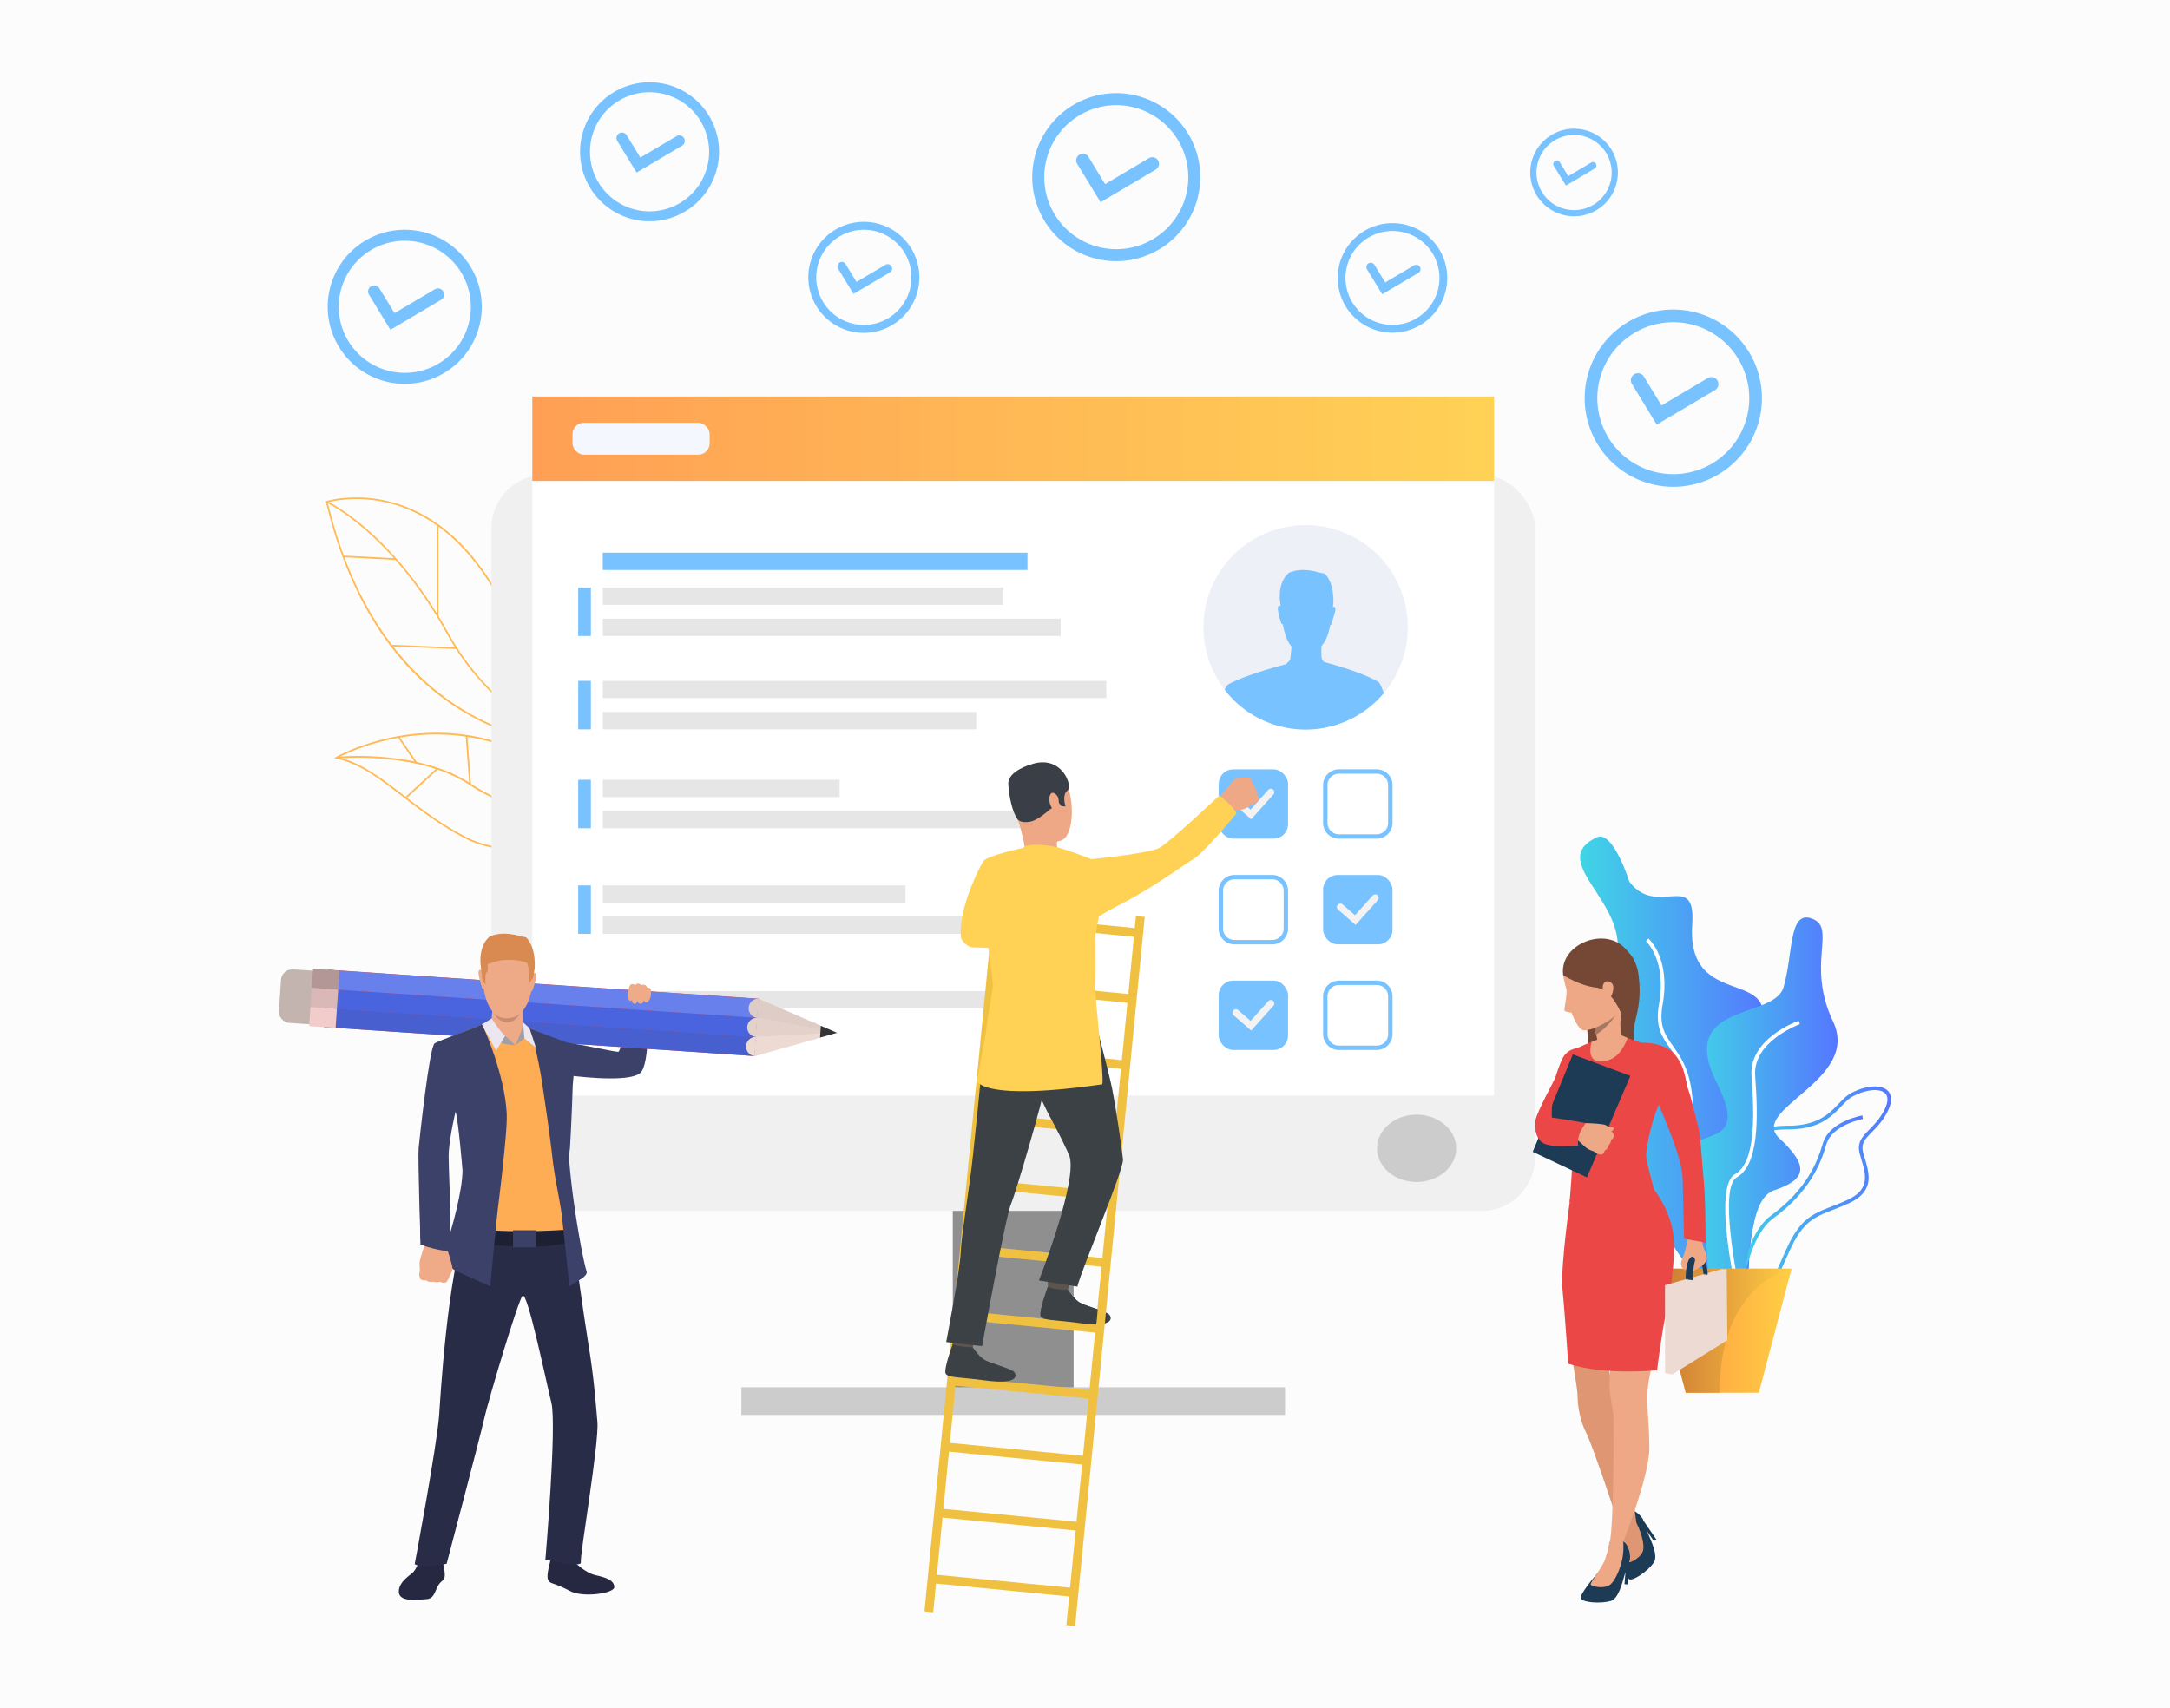 <svg xmlns="http://www.w3.org/2000/svg" xmlns:xlink="http://www.w3.org/1999/xlink" id="&#x421;&#x43B;&#x43E;&#x439;_1" data-name="&#x421;&#x43B;&#x43E;&#x439; 1" viewBox="0 0 2540.13 2000"><defs><style>.cls-1{fill:#fcfcfc;}.cls-2{fill:#ffba55;}.cls-3{fill:#78c2ff;}.cls-4{fill:#8f8f8f;}.cls-5{fill:#f0f0f0;}.cls-6{fill:#fff;}.cls-7{fill:url(#linear-gradient);}.cls-8{fill:#ccc;}.cls-9{fill:#f5f7ff;}.cls-10{fill:#e6e6e6;}.cls-11{fill:#f3f3f3;}.cls-12{fill:#eef0f7;}.cls-13{fill:url(#linear-gradient-2);}.cls-14{fill:url(#linear-gradient-3);}.cls-15{fill:url(#linear-gradient-4);}.cls-16{fill:url(#linear-gradient-5);}.cls-17{fill:url(#linear-gradient-6);}.cls-18{fill:url(#linear-gradient-7);}.cls-19{fill:#3c4169;}.cls-20{fill:#252840;}.cls-21{fill:#292c47;}.cls-22{fill:#c4b4af;}.cls-23{fill:#eb4747;}.cls-24{fill:#6880eb;}.cls-25{fill:#4a64e0;}.cls-26{fill:#4860cf;}.cls-27{fill:#eddad3;}.cls-28{fill:#deccc6;}.cls-29{fill:#e3d1ca;}.cls-30{fill:#b39696;}.cls-31{fill:#dbb8b8;}.cls-32{fill:#f2cbcb;}.cls-33{fill:#323438;}.cls-34{fill:#efaa88;}.cls-35{fill:#ffad55;}.cls-36{fill:#1d2033;}.cls-37{fill:#eea987;}.cls-38{fill:#d88a51;}.cls-39{fill:#c78d71;}.cls-40{fill:#a09ea6;}.cls-41{fill:#eae6f2;}.cls-42{fill:#3a4066;}.cls-43{fill:#1d3b54;}.cls-44{fill:#de9673;}.cls-45{fill:#eea886;}.cls-46{fill:#754836;}.cls-47{fill:#a77860;}.cls-48{fill:#5c544d;}.cls-49{fill:#3c4145;}.cls-50{fill:#f0c141;}.cls-51{fill:#3a3f47;}.cls-52{fill:#ffd255;}</style><linearGradient id="linear-gradient" x1="623.11" y1="513.62" x2="1748.91" y2="513.62" gradientTransform="translate(2372.02 1027.24) rotate(-180)" gradientUnits="userSpaceOnUse"><stop offset="0" stop-color="#ff9f55"></stop><stop offset="1" stop-color="#ffd255"></stop></linearGradient><linearGradient id="linear-gradient-2" x1="1849.58" y1="1274.03" x2="2071.84" y2="1274.03" gradientUnits="userSpaceOnUse"><stop offset="0" stop-color="#40d5e6"></stop><stop offset="1" stop-color="#57f"></stop></linearGradient><linearGradient id="linear-gradient-3" x1="2012.63" y1="1398.06" x2="2213.63" y2="1398.06" xlink:href="#linear-gradient-2"></linearGradient><linearGradient id="linear-gradient-4" x1="2029.81" y1="1427.29" x2="2180.67" y2="1427.29" xlink:href="#linear-gradient-2"></linearGradient><linearGradient id="linear-gradient-5" x1="1975.33" y1="1305.89" x2="2151.02" y2="1305.89" xlink:href="#linear-gradient-2"></linearGradient><linearGradient id="linear-gradient-6" x1="1935.01" y1="1557.9" x2="2097.14" y2="1557.9" gradientUnits="userSpaceOnUse"><stop offset="0" stop-color="#ff9340"></stop><stop offset="1" stop-color="#ffce45"></stop></linearGradient><linearGradient id="linear-gradient-7" x1="1935.01" y1="1557.9" x2="2097.14" y2="1557.9" gradientUnits="userSpaceOnUse"><stop offset="0" stop-color="#c97332"></stop><stop offset="1" stop-color="#ffce45"></stop></linearGradient></defs><rect class="cls-1" width="2540.13" height="2000"></rect><path class="cls-2" d="M683.65,958.87c-.18,0-18.46.17-44-4.65-23.55-4.45-58.26-14.17-89.95-35.24-31.38-20.86-72.07-28.16-100.68-30.61A335.62,335.62,0,0,0,393.9,888l-.19-2a338,338,0,0,1,55.51.32c28.84,2.47,69.88,9.85,101.6,30.94,31.4,20.88,65.83,30.52,89.18,34.93,25.32,4.79,43.45,4.63,43.63,4.63Z" transform="translate(0 0)"></path><path class="cls-2" d="M706.38,970.58c-20.91,23.63-109.75,38.22-162.47,10.67-29.14-15.23-52.25-33-72.64-48.73-26.58-20.47-49.53-38.14-77.68-44.5l-2.47-.55,2.19-1.27c.41-.24,41.66-23.85,100.55-27.79A242.47,242.47,0,0,1,594.4,872.73c40.14,14.76,77.71,40.54,111.66,76.63l-.72.68.72-.68c6,6.35,6.49,13.2,1.49,19.8C707.19,969.64,706.8,970.11,706.38,970.58ZM396.55,886.69C424,893.6,446.51,911,472.48,931c20.32,15.65,43.36,33.4,72.35,48.54,23.81,12.44,58,17.34,93.87,13.42,30.35-3.31,56.53-12.72,66.21-23.66.38-.42.73-.85,1.06-1.28,4.4-5.81,3.95-11.62-1.35-17.25C628.26,869.55,548,856.8,494.08,860.38,443.39,863.76,405.89,881.81,396.55,886.69Z" transform="translate(0 0)"></path><rect class="cls-2" x="475.89" y="859.54" width="1.98" height="36.63" transform="translate(-410.96 419.84) rotate(-34.2)"></rect><rect class="cls-2" x="468.23" y="915.96" width="50.5" height="1.98" transform="translate(-491.08 577.87) rotate(-42.71)"></rect><rect class="cls-2" x="547.16" y="861.34" width="1.98" height="56.9" transform="translate(-64.69 43.26) rotate(-4.27)"></rect><path class="cls-2" d="M674,877.22c-.24-.08-24.08-8.58-54.42-29.41-28-19.23-67.47-53.2-96.46-105.88-33.61-61.06-70.16-99.57-94.91-121.12-26.81-23.35-45.92-32.37-46.11-32.46l.8-1.73c.2.09,19.49,9.19,46.49,32.69C454.27,641,491,679.66,524.79,741c28.81,52.36,68,86.12,95.87,105.23,30.14,20.69,53.73,29.1,54,29.18Z" transform="translate(0 0)"></path><path class="cls-2" d="M746.69,872.43l-5.37,1c-.17,0-17.78,3.19-44.88,2.71A324,324,0,0,1,591.75,856.8c-46.36-17-86.69-44.8-119.89-82.49-41.47-47.07-71.85-109.85-90.28-186.6l-.21-.87.85-.27c.31-.09,31.43-9.6,72.12.18,23.88,5.74,46.35,16.9,66.79,33.16,25.51,20.31,47.9,48.67,66.55,84.31,42,80.29,81.63,121.53,107.46,142,27.88,22.08,46,25.28,46.17,25.31ZM383.64,588.15C425.31,760.51,520.09,828.39,592.32,855a321.92,321.92,0,0,0,104.07,19.23,276.79,276.79,0,0,0,40-2c-7.13-2.25-22.14-8.43-42.44-24.5-26-20.58-65.8-62-108-142.61C544.07,625,491,597.52,453.89,588.6,417.45,579.84,388.87,586.72,383.64,588.15Z" transform="translate(0 0)"></path><rect class="cls-2" x="497.46" y="722.46" width="1.9" height="76.24" transform="matrix(0.04, -1, 1, 0.04, -283.17, 1225.37)"></rect><rect class="cls-2" x="511.32" y="614.4" width="1.9" height="106.98"></rect><rect class="cls-2" x="431.67" y="622.12" width="1.9" height="61.77" transform="translate(-242.08 1050.93) rotate(-87.01)"></rect><path class="cls-3" d="M1939.33,497.08l-28.84-47.23a8.22,8.22,0,1,1,14-8.57l20.4,33.4,54.24-32.1a8.22,8.22,0,0,1,8.37,14.15Z" transform="translate(0 0)"></path><path class="cls-3" d="M1958.7,569.9a103.75,103.75,0,1,1,103.76-103.75A103.88,103.88,0,0,1,1958.7,569.9Zm0-192.68a88.93,88.93,0,1,0,88.93,88.93A89,89,0,0,0,1958.7,377.22Z" transform="translate(0 0)"></path><path class="cls-3" d="M1618,344.49,1600.2,315.3a5.08,5.08,0,0,1,8.67-5.3l12.6,20.65L1655,310.81a5.08,5.08,0,1,1,5.17,8.74Z" transform="translate(0 0)"></path><path class="cls-3" d="M1630,389.49a64.12,64.12,0,1,1,64.11-64.12A64.19,64.19,0,0,1,1630,389.49Zm0-119.08a55,55,0,1,0,55,55A55,55,0,0,0,1630,270.41Z" transform="translate(0 0)"></path><path class="cls-3" d="M1288.33,236.75,1261,192a7.79,7.79,0,1,1,13.29-8.12l19.34,31.66L1345,185.08a7.79,7.79,0,0,1,7.93,13.41Z" transform="translate(0 0)"></path><path class="cls-3" d="M1306.69,305.77A98.35,98.35,0,1,1,1405,207.42,98.47,98.47,0,0,1,1306.69,305.77Zm0-182.65a84.3,84.3,0,1,0,84.3,84.3A84.4,84.4,0,0,0,1306.69,123.12Z" transform="translate(0 0)"></path><path class="cls-3" d="M999.05,344.08,981,314.49a5.15,5.15,0,0,1,8.79-5.37l12.78,20.93,34-20.11a5.15,5.15,0,0,1,5.25,8.86Z" transform="translate(0 0)"></path><path class="cls-3" d="M1011.19,389.69a65,65,0,1,1,65-65A65.06,65.06,0,0,1,1011.19,389.69Zm0-120.7a55.71,55.71,0,1,0,55.7,55.71A55.77,55.77,0,0,0,1011.19,269Z" transform="translate(0 0)"></path><path class="cls-3" d="M745.17,202l-22.62-37a6.44,6.44,0,0,1,11-6.71l16,26.19,42.53-25.17a6.45,6.45,0,0,1,6.57,11.09Z" transform="translate(0 0)"></path><path class="cls-3" d="M760.36,259.05a81.36,81.36,0,1,1,81.36-81.36A81.45,81.45,0,0,1,760.36,259.05Zm0-151.09a69.74,69.74,0,1,0,69.73,69.73A69.81,69.81,0,0,0,760.36,108Z" transform="translate(0 0)"></path><path class="cls-3" d="M457,386.09,431.92,345a7.14,7.14,0,1,1,12.19-7.45l17.74,29L509,338.71A7.14,7.14,0,1,1,516.27,351Z" transform="translate(0 0)"></path><path class="cls-3" d="M473.84,449.39A90.2,90.2,0,1,1,564,359.19,90.3,90.3,0,0,1,473.84,449.39Zm0-167.51a77.31,77.31,0,1,0,77.31,77.31A77.4,77.4,0,0,0,473.84,281.88Z" transform="translate(0 0)"></path><path class="cls-3" d="M1833,217.25l-14.27-23.35a4.07,4.07,0,0,1,6.94-4.24l10.08,16.51,26.81-15.86a4.06,4.06,0,1,1,4.14,7Z" transform="translate(0 0)"></path><path class="cls-3" d="M1842.57,253.24A51.29,51.29,0,1,1,1893.86,202,51.35,51.35,0,0,1,1842.57,253.24Zm0-95.25a44,44,0,1,0,44,44A44,44,0,0,0,1842.57,158Z" transform="translate(0 0)"></path><rect class="cls-4" x="1115.28" y="1210.63" width="141.46" height="429.65" transform="translate(2372.02 2850.92) rotate(180)"></rect><rect class="cls-5" x="575.27" y="555.91" width="1221.48" height="861.69" rx="62.13" transform="translate(2372.02 1973.51) rotate(180)"></rect><rect class="cls-6" x="623.11" y="464.2" width="1125.8" height="818.37" transform="translate(2372.02 1746.77) rotate(180)"></rect><rect class="cls-7" x="623.11" y="464.2" width="1125.8" height="98.84" transform="translate(2372.02 1027.24) rotate(180)"></rect><path class="cls-8" d="M1611.91,1344.36c0,21.76,20.74,39.4,46.33,39.4s46.33-17.64,46.33-39.4-20.74-39.4-46.33-39.4S1611.91,1322.6,1611.91,1344.36Z" transform="translate(0 0)"></path><rect class="cls-8" x="867.81" y="1624.07" width="636.39" height="32.43"></rect><rect class="cls-9" x="670.13" y="494.95" width="160.57" height="37.35" rx="13.43"></rect><rect class="cls-10" x="705.59" y="687.8" width="468.88" height="20.26"></rect><rect class="cls-10" x="705.59" y="724.29" width="536" height="20.26"></rect><rect class="cls-10" x="705.59" y="797.1" width="589.43" height="20.26"></rect><rect class="cls-3" x="705.59" y="647.02" width="497.13" height="20.26"></rect><rect class="cls-10" x="705.59" y="833.59" width="437.17" height="20.26"></rect><rect class="cls-10" x="705.59" y="912.88" width="277.2" height="20.26"></rect><rect class="cls-10" x="705.59" y="949.37" width="498.02" height="20.26"></rect><rect class="cls-10" x="705.59" y="1036.56" width="354.37" height="20.26"></rect><rect class="cls-10" x="705.59" y="1073.05" width="432.72" height="20.26"></rect><rect class="cls-10" x="705.59" y="1160.25" width="473.68" height="20.26"></rect><rect class="cls-10" x="705.59" y="1196.74" width="249.01" height="20.26"></rect><rect class="cls-3" x="676.83" y="687.8" width="14.81" height="56.75"></rect><rect class="cls-3" x="676.83" y="797.1" width="14.81" height="56.75"></rect><rect class="cls-3" x="676.83" y="912.88" width="14.81" height="56.75"></rect><rect class="cls-3" x="676.83" y="1036.56" width="14.81" height="56.75"></rect><rect class="cls-3" x="676.83" y="1160.25" width="14.81" height="56.75"></rect><rect class="cls-3" x="1426.58" y="1148.03" width="81.18" height="81.18" rx="16.99"></rect><path class="cls-11" d="M1464.6,1206.5l-20.52-17.89a4,4,0,1,1,5.31-6.1l14.51,12.66,20.7-23.09a4,4,0,1,1,6,5.4Z" transform="translate(0 0)"></path><path class="cls-3" d="M1489.3,1105.57H1445a18.52,18.52,0,0,1-18.5-18.5v-44.26a18.52,18.52,0,0,1,18.5-18.5h44.26a18.52,18.52,0,0,1,18.5,18.5v44.26A18.52,18.52,0,0,1,1489.3,1105.57ZM1445,1029.46a13.37,13.37,0,0,0-13.35,13.35v44.26a13.37,13.37,0,0,0,13.35,13.35h44.26a13.37,13.37,0,0,0,13.35-13.35v-44.26a13.37,13.37,0,0,0-13.35-13.35Z" transform="translate(0 0)"></path><path class="cls-3" d="M1611.54,981.89h-44.27a18.52,18.52,0,0,1-18.5-18.5V919.13a18.52,18.52,0,0,1,18.5-18.5h44.27a18.51,18.51,0,0,1,18.49,18.5v44.26A18.51,18.51,0,0,1,1611.54,981.89Zm-44.27-76.11a13.37,13.37,0,0,0-13.35,13.35v44.26a13.37,13.37,0,0,0,13.35,13.35h44.27a13.36,13.36,0,0,0,13.34-13.35V919.13a13.36,13.36,0,0,0-13.34-13.35Z" transform="translate(0 0)"></path><path class="cls-3" d="M1611.54,1229.25h-44.27a18.52,18.52,0,0,1-18.5-18.5v-44.26a18.52,18.52,0,0,1,18.5-18.5h44.27a18.51,18.51,0,0,1,18.49,18.5v44.26A18.51,18.51,0,0,1,1611.54,1229.25Zm-44.27-76.11a13.37,13.37,0,0,0-13.35,13.35v44.26a13.37,13.37,0,0,0,13.35,13.35h44.27a13.36,13.36,0,0,0,13.34-13.35v-44.26a13.36,13.36,0,0,0-13.34-13.35Z" transform="translate(0 0)"></path><rect class="cls-3" x="1548.81" y="1024.35" width="81.18" height="81.18" rx="16.99"></rect><path class="cls-11" d="M1586.83,1082.82l-20.52-17.89a4,4,0,0,1,5.31-6.1l14.52,12.66,20.69-23.09a4,4,0,0,1,6,5.4Z" transform="translate(0 0)"></path><rect class="cls-3" x="1426.58" y="900.67" width="81.18" height="81.18" rx="16.99"></rect><path class="cls-11" d="M1464.6,959.14l-20.52-17.89a4,4,0,1,1,5.31-6.1l14.51,12.65,20.7-23.08a4,4,0,1,1,6,5.4Z" transform="translate(0 0)"></path><path class="cls-12" d="M1647.9,734.42a119.62,119.62,0,1,1-119.61-119.61A119.15,119.15,0,0,1,1647.9,734.42Z" transform="translate(0 0)"></path><path class="cls-3" d="M1613.84,798.56a13.81,13.81,0,0,0-2-1.18l-.11-.08h0c-5.24-2.9-20.63-10.54-51-19.25h0c-5.51-1.68-9.67-2.77-11.1-3.14l-2.57-4.09a125.85,125.85,0,0,1-.21-14.4c4.27-5,8.13-12.71,10.3-24.8.69.52,1.23-.62,1.23-.62-.39-.68,5.77-15.71,4.66-19.1-.63-1.92-1.91-1.68-2.91-1.12.15-.87.31-1.78.46-2.75,0,0,2.44-23-9.22-35.88-1.21-1.16-5.5-1.45-5.5-1.45-18.73-5.73-30-3.17-37-.16-10.43,8.55-11.22,23.09-10.75,31.1.21,1.89.43,3.8.64,5.66,0,0,0,.05,0,.05.09.74.18,1.46.26,2.18-1-.6-2.25-.91-3,1-1.25,3.34,3.31,18.34,3.88,19.27,0,0,1,1.54,1.75.84v0c2.15,13.18,6,21.33,10.1,26.33-.3,5.35-1.07,11.64-1.61,15.66l-4.63,4.84h0l-.74.25v0c-52.35,14-67.15,23.69-67.15,23.69-1.32.81-2.66,3-4,6.21a119.62,119.62,0,0,0,186.24,3.81C1617.61,805.87,1616,800.7,1613.84,798.56Z" transform="translate(0 0)"></path><path class="cls-13" d="M1869,980.33c19.16-9.17,38.24,51.85,38.24,51.85,32.57,43,78.1-14.22,73.64,50.12-7.78,112.6,129.61,35.41,66.22,153s56,66.47,16.58,161.26,11.66,207.83-47.6,161.38c0,0-52.19-114.44-106-149.85s32.24-77.42,15.4-125.51c-24.45-69.85-83.38-67.11-40.89-142.17S1803.85,1011.49,1869,980.33Z" transform="translate(0 0)"></path><path class="cls-6" d="M2034.84,1514.83c-25.69-18.07-55.75-144-57.55-219-.92-38.41-12.27-54.42-22.29-68.54-9.58-13.5-17.85-25.15-13-51.92,9.21-51.15-15-73.23-15.24-73.44l2.8-3.2c1.08.94,26.28,23.72,16.62,77.39-4.5,25,2.92,35.47,12.31,48.71,9.86,13.89,22.13,31.18,23.08,70.9,1.93,80.48,32.66,199.36,55.75,215.59Z" transform="translate(0 0)"></path><path class="cls-14" d="M2044.46,1524.16a54.79,54.79,0,0,1-10.87-1.18c-9.9-2-16.39-7.22-19.29-15.52-6.93-19.81,9.12-52,22.14-67.49.22-.26,22-26.9,19.69-63.83-.39-6.19-1-11.92-1.6-17-1.64-14.62-2.82-25.17,3.46-32.23,5.53-6.21,16.21-8.9,35.7-9,34.19-.16,47.71-14.32,58.57-25.7,4.62-4.83,9-9.39,14.27-12.28h0c17-9.3,35.09-10.67,42.91-3.25,3.72,3.52,6.86,10.43.7,23.3-5.63,11.76-12.93,19.21-18.79,25.2-7.89,8-13.11,13.37-10.39,24,.63,2.49,1.37,5,2.11,7.52,5.27,18,11.24,38.47-19.61,52.33-6.55,2.94-12.51,5.29-17.78,7.35-21.54,8.45-34.54,13.56-49.21,44.54-2.84,6-5.35,11.68-7.78,17.17C2077.12,1504.33,2068.37,1524.16,2044.46,1524.16Zm124.1-240.46c-4.71,2.57-8.65,6.71-13.22,11.49-11.42,12-25.63,26.84-61.63,27-17.92.08-28,2.42-32.55,7.57-5,5.64-3.92,15.4-2.41,28.92.58,5.11,1.22,10.89,1.62,17.18,2.44,38.67-19.73,65.69-20.67,66.83-12.89,15.35-27.5,45.9-21.39,63.35,2.37,6.79,7.8,11.09,16.13,12.77,29,5.87,37.08-12.31,50.37-42.43,2.43-5.52,5-11.23,7.82-17.28,15.39-32.5,29.76-38.14,51.5-46.67,5.22-2,11.13-4.37,17.59-7.27,27.48-12.35,22.52-29.31,17.27-47.26-.75-2.57-1.5-5.13-2.15-7.67-3.3-12.92,3.22-19.57,11.47-28,5.94-6.06,12.68-12.93,18-24,2.79-5.84,5.09-13.76.21-18.39-6.42-6.08-22.74-4.41-38,3.9Z" transform="translate(0 0)"></path><path class="cls-15" d="M2034.05,1548.69l-4.24-.22c.21-4,5.56-98,43.29-125.45,41.39-30.17,54.44-62.59,60.65-84.36,7.33-25.64,44.6-32.49,46.19-32.77l.73,4.18c-.36.06-36.24,6.68-42.83,29.76-6.39,22.37-19.79,55.68-62.24,86.62C2039.49,1452.77,2034.1,1547.73,2034.05,1548.69Z" transform="translate(0 0)"></path><path class="cls-16" d="M2120.31,1075.15c-26.81-9.19-21.24,42.49-32.57,80.73s-126,16.68-77.9,112.44-60.9,32-28.33,115.59,2.84,172.93,38.24,150.19,19.9-127.95,56.72-140.46,42.83-27.08,6.37-61.08,95.54-67.73,63-136.37S2151.29,1085.77,2120.31,1075.15Z" transform="translate(0 0)"></path><path class="cls-6" d="M2036.18,1530.1c-3.37-14.31-32.17-140.19-5.3-155.41,23.69-13.41,23.1-65.58,19.41-114.84-3.27-43.6,52.73-64,55.12-64.83l1.42,4c-.56.2-55.33,20.15-52.3,60.51,3.79,50.59,4.2,104.27-21.55,118.86-20.41,11.55-1.62,112.73,7.34,150.73Z" transform="translate(0 0)"></path><polygon class="cls-17" points="2097.14 1485.27 2058.86 1630.52 1973.3 1630.52 1935.01 1485.27 2097.14 1485.27"></polygon><path class="cls-18" d="M2097.14,1485.27s-84.28,15.83-84.28,145.25H1973.3L1935,1485.27Z" transform="translate(0 0)"></path><path class="cls-19" d="M757.9,1178.23s3.76,68.2-8.76,78.2c-5.78,4.61-19.42,6.07-34.15,6.09-4.86,0-9.83-.15-14.68-.39h0c-19.36-1-36.74-3.43-36.74-3.43s-50.21,2.54-47.75-28.6c0,0,5.84-9.43,13.34-11.58,6.92-2,38.54,3.47,44,3.71,6,.27,48.89,9.79,50.73,9.11s6.77-17.48,7.07-28.74c.43-16.27.37-31.25.37-31.25Z" transform="translate(0 0)"></path><path class="cls-20" d="M491.84,1825.92s-4.22,10.16-7.77,14.19-17.16,11.22-17.23,23.18c-.08,13,22.93,9.38,31.94,8.9s9.68-7.4,13.47-14.75,7.61-6.1,8.32-12-2.9-19.18-2.9-19.18Z" transform="translate(0 0)"></path><path class="cls-20" d="M672.05,1828.25s12.54,13.16,25.27,15.92,21.64,6.28,21.74,13.83-36.64,12.54-51.21,4.92c-21.74-11.37-24-7.94-26.36-13.62s2.89-20.88,2.74-22.69C644,1824.38,672.05,1828.25,672.05,1828.25Z" transform="translate(0 0)"></path><path class="cls-21" d="M670.56,1448s13.17,95.67,18.55,128c6.29,37.82,8.42,69.06,10.18,88.64,2.2,24.62-20.88,157-19.33,164.25s-41.56-3-41.56-3,13.54-157.58,7-183.8c-6.12-24.41-28.19-131.72-33.78-125.06S571,1641.48,566.82,1660.74s-44,170-44,170-29.8,6.41-37.38.37c0,0,26-138.48,28.64-174.58,1-13.76,9.16-164,32.42-224.87C558.78,1399.48,670.56,1448,670.56,1448Z" transform="translate(0 0)"></path><path class="cls-22" d="M326.53,1183.25l2.41-35.93a13.41,13.41,0,0,1,14.28-12.48l77.09,5.18a13.41,13.41,0,0,1,12.47,14.28l-2.41,35.93a13.41,13.41,0,0,1-14.28,12.48L339,1197.53A13.41,13.41,0,0,1,326.53,1183.25Z" transform="translate(0 0)"></path><rect class="cls-23" x="599.89" y="933.22" width="67.33" height="505.25" transform="translate(1859.23 633.26) rotate(93.85)"></rect><rect class="cls-24" x="623.84" y="910.82" width="22.44" height="505.25" transform="translate(-568.36 1719.04) rotate(-86.15)"></rect><rect class="cls-25" x="622.34" y="933.22" width="22.44" height="505.25" transform="translate(1859.22 633.22) rotate(93.84)"></rect><rect class="cls-26" x="620.83" y="955.61" width="22.44" height="505.25" transform="translate(1879.98 658.67) rotate(93.85)"></rect><polygon class="cls-27" points="883.36 1236.38 887.88 1169.2 960.85 1200.95 979.62 1209.11 959.93 1214.69 883.36 1236.38"></polygon><path class="cls-28" d="M886.37,1191.59a11.23,11.23,0,0,1,1.51-22.39Z" transform="translate(0 0)"></path><path class="cls-29" d="M884.87,1214a11.23,11.23,0,0,1,1.5-22.4Z" transform="translate(0 0)"></path><path class="cls-27" d="M883.36,1236.38a11.23,11.23,0,0,1,1.51-22.39Z" transform="translate(0 0)"></path><rect class="cls-30" x="369.94" y="1130.86" width="22.44" height="31.05" transform="translate(-788.21 1449.77) rotate(-86.15)"></rect><rect class="cls-31" x="368.43" y="1153.25" width="22.44" height="31.05" transform="translate(1571.27 868.39) rotate(93.85)"></rect><rect class="cls-32" x="366.93" y="1175.64" width="22.44" height="31.05" transform="translate(1592 893.79) rotate(93.85)"></rect><polygon class="cls-28" points="886.37 1191.59 979.62 1209.11 887.88 1169.2 886.37 1191.59"></polygon><polygon class="cls-29" points="884.87 1213.99 979.62 1209.11 886.37 1191.59 884.87 1213.99"></polygon><polygon class="cls-27" points="884.87 1213.99 979.62 1209.11 883.36 1236.38 884.87 1213.99"></polygon><polygon class="cls-33" points="959.93 1214.69 960.85 1200.95 979.62 1209.11 959.93 1214.69"></polygon><path class="cls-34" d="M736.48,1155.79s-2.62,11.6-.11,14.82,3.69-.91,3.69-.91-1.23,4.06,1.94,5.42,4.29-3.55,4.29-3.55a3.44,3.44,0,0,0,3.49,3.53c3.58.18,3.57-4.12,3.57-4.12s2.5,4.82,5.4,1.48c4.9-5.63,3-14.17,3-14.17s-.66-2-4.12-2c0,0-1.3-5.06-6.85-3,0,0-4.47-4-7.21,0C743.52,1153.36,738.51,1149.32,736.48,1155.79Z" transform="translate(0 0)"></path><path class="cls-35" d="M497.31,1446.42s16.35,5,23.19,3.71,3.39-85.28,3.66-102.76c.21-14.18,8-51.62,8-51.62a.28.28,0,0,0,0,.06.06.06,0,0,1,0,0s0,0,0,.06c.77,2.81,11.24,41.66,11.6,60.33.39,19.37-2.52,93.49-2.52,93.49l28.86,2.81,83,2,17.3-2s-2.07-31.69-2.83-46.75c-.48-9.57-2.34-26.7-1.87-43.38,0,0-.3-17.59,1.45-25.16.19-33.43,2.21-66.54,2.21-66.54q1.68-22.74,2.35-42.55c-3.66-1.94-8-4.2-11.57-5.87-10.89-5.19-26.06-12.17-35.79-16.64-5.71-2.61-11.28-4.53-11.28-4.53s-38.91-3.73-42.07-3.53c-1,.06-5.86,1.76-12.24,4.19-13.79,5.23-40.39,15.89-44.63,18.94-6.21,4.44-19.34,110.12-19.93,117.51C493.09,1351.55,497.31,1446.42,497.31,1446.42Z" transform="translate(0 0)"></path><path class="cls-36" d="M667.86,1439.29s-56.93,4.84-106.8,0v16.36s74.89,10.81,109.3-3.12Z" transform="translate(0 0)"></path><path class="cls-19" d="M619.3,1203.49s9.26,21.76,16.21,70.39c2.67,18.68,7.62,50.12,11.22,82.21h0c2.83,25.3,9.31,51.26,11.36,70.63,2.13,20.06,8.55,79.16,8.55,79.16l15.57-9.82c2.23-2.06,5.34-4.73,4.44-7.61-4.28-13.83-12.48-59.54-17.32-99.38,0,0,0,0,0-.09q-.35-2.88-.67-5.71l0-.3c-.92-8-1.68-15.6-2.22-22.6a71.3,71.3,0,0,1,.7-15.71c2.17-35.77,3.25-73.47,3.25-73.47,1.14-15.44,4-35.41,4.41-48.85a85,85,0,0,1-13.8-2.76S630.27,1208.12,619.3,1203.49Z" transform="translate(0 0)"></path><path class="cls-37" d="M599.38,1100.78s28.88,4.87,24,50.1-30.4,41.24-32.11,41.17-25.65.55-26.91-54.75C564.35,1137.3,564,1096.42,599.38,1100.78Z" transform="translate(0 0)"></path><path class="cls-37" d="M612,1178.94s0,18.63.77,22.67c.82,4.34-23.2,16.87-38.71,2.27,0,0,3.14-20.35,2.16-27.54S612,1178.94,612,1178.94Z" transform="translate(0 0)"></path><path class="cls-37" d="M623.48,1140.35s3.2-3.35,4.33.09-4.06,18-4.73,19.37c0,0-.6,1.32-1.35.58S623.48,1140.35,623.48,1140.35Z" transform="translate(0 0)"></path><path class="cls-37" d="M564.68,1136.88s-3.07-3.48-4.33-.09,3.35,18.61,3.93,19.55c0,0,1,1.56,1.78.85S564.68,1136.88,564.68,1136.88Z" transform="translate(0 0)"></path><path class="cls-38" d="M625.8,1134.25c-1,6.19-1.94,10.79-1.94,10.79l-4.2,5.49s.25-12.14-.39-14c-.25-.72-.53-2-.83-3.39-.48-2.28-1-4.87-1.31-5.73-.55-1.37-24.76-8.44-46.33,1.49,0,0,.18,1.86.17,4,0,2.42-.28,5.14-1.39,5.54-2.07.76-1.2,14.21-1.2,14.21l-3.37-3.88s-1-7-1.93-15.1v-.06c-.22-1.88-.44-3.82-.65-5.74-.48-8.13.32-22.88,10.9-31.54,7.14-3.06,18.53-5.66,37.53.16,0,0,4.36.29,5.58,1.47C628.27,1110.88,625.8,1134.25,625.8,1134.25Z" transform="translate(0 0)"></path><path class="cls-39" d="M578.24,1186s4.61,6.4,15.32,6.16,15.36-5.83,15.36-5.83-5.07,10.61-15.41,10.5S578.24,1186,578.24,1186Z" transform="translate(0 0)"></path><path class="cls-40" d="M613.91,1215.75l-10.77,8s9-19.2,9.19-26.88Z" transform="translate(0 0)"></path><polygon class="cls-41" points="612.33 1196.84 619.71 1203.65 627.42 1226.66 613.91 1215.75 612.33 1196.84"></polygon><path class="cls-37" d="M611,1203.7a127.42,127.42,0,0,1-7.85,20s-11.32-9.91-14.88-13.44S611,1203.7,611,1203.7Z" transform="translate(0 0)"></path><path class="cls-40" d="M591.3,1212.64l11.84,11.08s-14-.93-16.61-3.26Z" transform="translate(0 0)"></path><path class="cls-41" d="M575.6,1192.23s9.47,15.39,15.7,20.41l-10.5,17.43L564,1199.49Z" transform="translate(0 0)"></path><path class="cls-19" d="M525.35,1348.16c-1.21,16.23,5.66,106-1.19,107.27s-32-4.27-32-4.27-3.15-96.82-2.14-107c.74-7.39,12.5-118.19,18.71-122.65,3.58-2.57,30.16-12,43.2-17.13,2.38-.94,9.93-4.11,12.06-4.92,2.77,3.08,26.87,59.62,29.16,103.72.69,13.43-2.45,41.78-4.84,64.93-2.56,24.71-5.39,44-7.46,64.65-4.08,40.71-6.94,73.1-6.94,73.1l-40.51-18c-6.56-3.28-15.63-16.73-13.17-23.64,9.37-26.23,21.16-71,21.17-94.06,0,0-4.52-56.37-8.1-68.76C533.27,1301.39,526.88,1327.53,525.35,1348.16Z" transform="translate(0 0)"></path><path class="cls-34" d="M492,1497.26s-1.37-3.35-1.26-5.1c0,0,.45-3.18.64-5.46.05-.73.09-1.36.07-1.77-.09-1.72-.8-5.45.15-9.63s5.76-18.58,5.76-18.58l13,1.93,11.3-1.53s8.43,24.59,8,28.58c-.05.39-.1.78-.18,1.13-.7,3.35-2.61,5.54-3.18,7.26-.21.63-2.72,6.73-4.6,7.32a6.49,6.49,0,0,1-6.21-.87s-5.18,1.37-8.47-.14c0,0-4.74,1.42-8.3-1.61C498.77,1498.79,493.79,1499.69,492,1497.26Z" transform="translate(0 0)"></path><path class="cls-19" d="M526.42,1393.55,526,1464.9s-14.24-.63-33.87-7.88l-1.36-100.62Z" transform="translate(0 0)"></path><rect class="cls-42" x="600.5" y="1440.29" width="26.84" height="19.95"></rect><path class="cls-43" d="M1892.24,1777.67s4.63-7.57,11-10.52,19.36,7.35,20.5,13.08l15.08,22-2.86,2-8-11.75c5.49,13.19,13.32,29,7.82,36.92-7.39,10.65-24.13,21.43-28.56,19.56s-3.53-32.84-3.53-32.84C1908.38,1788.73,1892.24,1777.67,1892.24,1777.67Z" transform="translate(0 0)"></path><path class="cls-44" d="M1892.24,1777.67a172.12,172.12,0,0,1,8.32,18.77c2.82,8.21,3.35,30.92,5.13,32.5s15.81-5.5,17.68-14-3.82-25.47-9.23-34.4a55.58,55.58,0,0,0-10.93-13.39S1893.65,1769,1892.24,1777.67Z" transform="translate(0 0)"></path><path class="cls-44" d="M1838.08,1578.58s8.6,45.61,8.6,56.52,3,28.75,9.91,42,37.4,103.54,40,114.06,4.91,20.45,4.91,20.45,15.2-6.94,15.2-16.85-13.22-91.88-15.53-108.07-21.48-99.15-21.48-99.15Z" transform="translate(0 0)"></path><path class="cls-45" d="M1886.67,1575.61s-3,38-2.65,47.92,5,32.39,5,38.34,0,129.21-4.93,144.08,13.85,4.64,13.85,4.64,32.72-81.07,32.72-114.9-4-50.68-1.65-72.16,12.6-49.76,12.6-49.76Z" transform="translate(0 0)"></path><path class="cls-23" d="M1936.16,1392.67s17.59,21.55,22.22,50.3-5.48,83-9.08,98.67c-3.15,13.76-9.18,57.82-9.51,62.44,0,0-59.13,6.7-104.08-7.51,0,0-4.11-61.53-6.76-87.65s10.26-114.27,10.26-114.27Z" transform="translate(0 0)"></path><path class="cls-43" d="M1868.54,1843.45c21.18-18.5,15.51-37.5,15.51-37.5s8.47-3,15.35-1.29,10.56,18.12,7.81,23.36l-2.14,26.93-3.5-.28,1.15-14.37c-4.09,13.88-8,31.3-17.37,34-12.6,3.68-32.65,1.5-34.95-2.78S1868.54,1843.45,1868.54,1843.45Z" transform="translate(0 0)"></path><path class="cls-46" d="M1856.11,1191.28s5.24,31.2.71,41.68,24.06-12.26,24.06-12.26S1869,1186.34,1856.11,1191.28Z" transform="translate(0 0)"></path><path class="cls-46" d="M1866.68,1104.61s45.87-10.5,51.59,38.52-14.93,55.18-1,88.4-34.11-10.83-34.11-10.83Z" transform="translate(0 0)"></path><path class="cls-45" d="M1870.63,1103.9c-11.78-.24-37.69,6.41-40.84,37.7a97,97,0,0,0,3.41,14.92c2.22,6.54-3.14,26.17-1.57,27.09s8,2,8,2,7.46,21.08,14.92,20.68,35.56-7,48.12-33.85S1918.19,1104.86,1870.63,1103.9Z" transform="translate(0 0)"></path><path class="cls-43" d="M1999,1492s-1.1-18.87-6.09-21.8-2.11,2.91-2.11,2.91,2.81,13.69,3.42,19.24C1994.21,1492.65,1999,1492,1999,1492Z" transform="translate(0 0)"></path><path class="cls-45" d="M1975.83,1449.56a138.73,138.73,0,0,1-3.95,16.61c-2.57,8.15-4.93,10.75-3.9,15.42.78,3.53,4.77,6.18,5.77,5s1.5-14.84,7.18-14.77-1.7,17,1.68,15.73,16.4-8.37,15.58-15.28-6-11.9-5.69-22.23c.3-9.36-2.61-13.27-2.61-13.27Z" transform="translate(0 0)"></path><path class="cls-43" d="M1980.37,1471.28s-7.57,1.93-7.12,27.52l8.57-1.43s-.16-14.14,2.4-21.85C1984.22,1475.52,1983.78,1470.52,1980.37,1471.28Z" transform="translate(0 0)"></path><polygon class="cls-27" points="1948.96 1504.58 2015.67 1485.65 2015.47 1567.82 1949.08 1607.6 1948.96 1504.58"></polygon><polygon class="cls-27" points="1949.08 1607.6 1957.44 1609.14 2022.01 1568.99 2021.21 1486.03 2015.67 1485.65 1949.08 1607.6"></polygon><path class="cls-23" d="M1864.29,1219.14s-17.79,7.31-21,9.53-9.53,27.94-11.12,30.17-16.92,21.29-14.8,36.75c1.67,12.15,8.53,18.58,13,23.34s8.56,30.4,9.95,34.21-3,53.83-3,53.83,52.17,20.31,98.85-14.3c0,0-9.32-33.49-9.32-39.53s6-48.58,22.23-73.66-2.86-51.76-15.24-54.94-36.2-12.06-36.2-12.06Z" transform="translate(0 0)"></path><path class="cls-23" d="M1921.21,1220.75s26.11-1.61,39.21,13.64,12.38,33.34,15.72,41.2,10.95,41.67,12.62,47.15,3.29,36.26,5.67,61,1.9,71,1.9,71l-25-4.53s-1-44.09-1.64-69.65-21.44-70.73-29.3-90.5S1901.27,1233.16,1921.21,1220.75Z" transform="translate(0 0)"></path><path class="cls-23" d="M1845.92,1227.23a21.56,21.56,0,0,0-17,12.16c-5.48,11.43-7.57,20.94-9,23.79s-21.25,40.51-22.44,48.84.72,23.58,11.2,27.63,48.1,4.52,48.1,4.52-9.52-19.35-.71-29.36c0,0-27.31-4.93-33.77-5.58C1815.52,1308.54,1854.57,1235.8,1845.92,1227.23Z" transform="translate(0 0)"></path><polygon class="cls-43" points="1908.47 1259.55 1857.6 1378.38 1794.16 1348.5 1841.07 1234.38 1908.47 1259.55"></polygon><path class="cls-45" d="M1879.29,1317.93s6.88,1.83,9.07,2.15-.52,4.35-3.2,4.47S1879.29,1317.93,1879.29,1317.93Z" transform="translate(0 0)"></path><path class="cls-45" d="M1874.66,1351.75a14.63,14.63,0,0,1-4.56-.91s-2.38-1.56-4.13-2.57a13.26,13.26,0,0,0-1.39-.71,26.7,26.7,0,0,1-7.66-3.74c-3-2.32-12.72-11.6-12.72-11.6l6.43-9.69,5-7.72s20.91.58,24,2.42a8.81,8.81,0,0,1,.84.57c2.42,1.81,3.46,4.17,4.62,5.27.42.4,4.37,4.7,4.13,6.43a5.72,5.72,0,0,1-3,4.65s-.85,4.67-3.28,6.73c0,0-.65,4.34-4.41,6C1878.42,1346.93,1877.27,1351.25,1874.66,1351.75Z" transform="translate(0 0)"></path><path class="cls-23" d="M1856.11,1314.81s-31-5.53-39.54-6.44a107.18,107.18,0,0,1,1-20.08c1.57-9.21,9.13-21.57,9.13-21.57l-15.84,14.51s-13,25-13.32,30.79-1.84,14.85,5.87,24,44.09,5,44.09,5S1844.44,1329.75,1856.11,1314.81Z" transform="translate(0 0)"></path><path class="cls-45" d="M1865.64,1201.28s1,3,2.17,7.35c.6,2.25,1.24,4.87,1.81,7.65,1.57,7.73,2.62,16.77.78,22.87,0,0,16.67,5.25,29-18.44,0,0-6.31-25,.54-40.42S1865.64,1201.28,1865.64,1201.28Z" transform="translate(0 0)"></path><path class="cls-46" d="M1829.79,1141.6s19.46,12.47,38.49,14.57,29.6,30.86,29.6,30.86,29.91-46.57,5.82-75.19S1824.65,1105.38,1829.79,1141.6Z" transform="translate(0 0)"></path><path class="cls-45" d="M1876.13,1155.07c0-3.67,3.92-9.29,10.08-4.44s-1.44,22.51-6.42,20.94S1876.13,1158.87,1876.13,1155.07Z" transform="translate(0 0)"></path><path class="cls-45" d="M1863.24,1219.58s-7.85,23.14,10.49,23,26.32-14.54,31.56-27.33c0,0-8.46-4.1-12.39-4.7S1863.24,1219.58,1863.24,1219.58Z" transform="translate(0 0)"></path><polygon class="cls-43" points="1973.24 1497.69 1981.84 1498.81 1981.83 1494.79 1973.24 1497.69"></polygon><path class="cls-43" d="M1994.1,1491.77l4.75.57s0-1.43,0-1.91S1994.27,1491.47,1994.1,1491.77Z" transform="translate(0 0)"></path><path class="cls-45" d="M1884.05,1806a172.64,172.64,0,0,1-5.4,20.09c-3,8.26-17.06,26.49-16.66,28.86s16,5.74,22.84.24,13.22-22.49,14.64-33a77.9,77.9,0,0,0,.67-17.25S1890.68,1800,1884.05,1806Z" transform="translate(0 0)"></path><path class="cls-47" d="M1866.33,1203.68c.59,2.24,1.48,5,2.16,7.62,15.06-10.16,22.27-22.23,22.27-22.23C1882.22,1197.24,1866.33,1203.68,1866.33,1203.68Z" transform="translate(0 0)"></path><path class="cls-48" d="M1253.73,1495.51s-3.65,14.34-4.15,16.5-23-3.78-23-3.78l0-17.54S1251.09,1493.15,1253.73,1495.51Z" transform="translate(0 0)"></path><path class="cls-49" d="M1250,1510.19s6.3,9.55,12.89,14.14,32,10.5,35.75,14.91c2.68,3.18,6.41,15.22-34.41,9.73-29-3.91-43.31-2.92-45.92-8s8.27-34.33,8.27-34.33S1232.8,1510,1250,1510.19Z" transform="translate(0 0)"></path><polygon class="cls-50" points="1258.5 1903.66 1339.97 1073.49 1329.7 1072.49 1248.23 1902.67 1258.5 1903.66"></polygon><polygon class="cls-50" points="1092.39 1887.54 1173.86 1057.37 1163.59 1056.37 1082.12 1886.55 1092.39 1887.54"></polygon><rect class="cls-50" x="1244.74" y="1000.6" width="10.32" height="166.89" transform="translate(50.26 2223.45) rotate(-84.46)"></rect><rect class="cls-50" x="1237.25" y="1077.84" width="10.32" height="166.89" transform="translate(-33.39 2285.77) rotate(-84.46)"></rect><rect class="cls-50" x="1229.75" y="1155.08" width="10.32" height="166.89" transform="translate(-117.14 2347.98) rotate(-84.45)"></rect><rect class="cls-50" x="1222.26" y="1232.32" width="10.32" height="166.89" transform="translate(-200.8 2410.28) rotate(-84.45)"></rect><rect class="cls-50" x="1214.76" y="1309.56" width="10.32" height="166.89" transform="translate(-284.45 2472.6) rotate(-84.45)"></rect><rect class="cls-50" x="1207.27" y="1386.8" width="10.32" height="166.89" transform="translate(-368.11 2534.89) rotate(-84.45)"></rect><rect class="cls-50" x="1199.77" y="1464.04" width="10.32" height="166.89" transform="translate(-451.65 2597.39) rotate(-84.46)"></rect><rect class="cls-50" x="1192.27" y="1541.28" width="10.32" height="166.89" transform="translate(-535.31 2659.69) rotate(-84.46)"></rect><rect class="cls-50" x="1184.78" y="1618.52" width="10.32" height="166.89" transform="translate(-618.95 2722.03) rotate(-84.46)"></rect><rect class="cls-50" x="1177.28" y="1695.76" width="10.32" height="166.89" transform="translate(-702.61 2784.35) rotate(-84.46)"></rect><rect class="cls-50" x="1169.79" y="1773" width="10.32" height="166.89" transform="translate(-786.26 2846.67) rotate(-84.46)"></rect><path class="cls-49" d="M1281.47,1193.58s16.36,60.75,20.67,82.47c3.76,18.92,11.32,69.33,12.4,81.31s-48.3,128-53.44,148.92l-45-7.22s47.46-120.72,35.08-147.55c-18.42-39.89-20.82-38.69-35.32-71.55s-47.71-33.65-56.63-94.63C1159.25,1185.33,1269.39,1174.23,1281.47,1193.58Z" transform="translate(0 0)"></path><path class="cls-45" d="M1201.47,898.37s29.87-11.15,43.65,11.58,12.44,68.26-2.61,73.86-37.68,2.67-45.38-11.56-14.67-34.79-14.34-48.54S1193.63,902.34,1201.47,898.37Z" transform="translate(0 0)"></path><path class="cls-45" d="M1237.49,982.41s-1.2,7.83.79,11.69-37.57,3.95-37.57,3.95-3.21-21-9.3-38.7S1237.49,982.41,1237.49,982.41Z" transform="translate(0 0)"></path><path class="cls-51" d="M1191.41,959.35s2.73,4.51,13.88,2.76,24.74-16.58,29.4-18.21,4.69-4.36,4.69-4.36l2.92,4.26,4.94.31s-4.51-13.27,2.29-18.68-7.06-42.93-42.8-30.44c0,0-27.46,7.57-26.46,23.18S1185.27,951.57,1191.41,959.35Z" transform="translate(0 0)"></path><path class="cls-45" d="M1238.65,933.86c-.63-2.62-7.29-10.1-9.84-2.09s3.85,18.79,7.42,17.87S1240.23,940.5,1238.65,933.86Z" transform="translate(0 0)"></path><path class="cls-52" d="M1124.72,1096.62c.33,3.91,4.8,8.15,7.85,10.25a12.86,12.86,0,0,0,6.81,2.24l1.78.06h0l31,1s23.07-74.58-20.21-103C1150.65,1007.33,1121.72,1060.67,1124.72,1096.62Z" transform="translate(0 0)"></path><path class="cls-49" d="M1218.33,1541c2.61,5.06,16.92,4.07,45.92,8a134.46,134.46,0,0,0,19.07,1.41l1.69-17.45c-8.48-3-18.34-6-22.1-8.61-6.59-4.58-12.88-14.13-12.88-14.13-17.22-.16-23.43-3.53-23.43-3.53S1215.72,1535.94,1218.33,1541Z" transform="translate(0 0)"></path><path class="cls-52" d="M1237.52,991.82s-24.36-5.66-38.09-1l-2.07,1.92s-4.17,8,11.53,8.69S1249.29,1003.23,1237.52,991.82Z" transform="translate(0 0)"></path><path class="cls-48" d="M1142.33,1562.58s-3.65,14.34-4.15,16.5-23-3.79-23-3.79l0-17.54S1139.7,1560.21,1142.33,1562.58Z" transform="translate(0 0)"></path><path class="cls-49" d="M1159.25,1185.33s-8.2,33.82-10.63,67.68c-2.24,31.29-6.32,65.6-9.57,98.33-3.62,36.48-13.94,95.45-14.48,115s-17,104.8-17,104.8l42,4.83s27.3-150.72,33.75-166.12,38.42-125.24,39.49-137.57S1159.25,1185.33,1159.25,1185.33Z" transform="translate(0 0)"></path><path class="cls-49" d="M1138.63,1577.25s6.29,9.56,12.89,14.14,32,10.51,35.74,14.92c2.68,3.18,6.41,15.22-34.41,9.72-29-3.9-43.31-2.92-45.92-8s8.28-34.34,8.28-34.34S1121.41,1577.1,1138.63,1577.25Z" transform="translate(0 0)"></path><path class="cls-52" d="M1290,1269.46c3.57-.51-8.89-107.18-7.94-113.87.64-4.46.54-39.13.28-60.74l3.9-21.87a98.22,98.22,0,0,1,8.56-5.41c5.42-3.13,12.22-6.7,19.77-10.48-.88-5.16-1.49-9.23-1.73-11.61-1.88-19.21-14.79-29.39-22.1-33.68a37.16,37.16,0,0,0-5-2.51c-2.78-1.18-5.51-2.32-8.16-3.41-17.62-7.25-40-14.06-40-14.06h-36s-27.37,5.47-43.68,12.15a30.34,30.34,0,0,0-5.89,3.23l4.88,102.5a.13.13,0,0,1,0,.06s0,.08,0,.14c2.2,14.42,4.52,31.43,5.29,43.36.32,4.87-5.25,31-8.16,55l-10.17,57.43S1149.74,1289.51,1290,1269.46Z" transform="translate(0 0)"></path><path class="cls-45" d="M1473.52,937s-2.12,2.63-3.61,3.32c0,0-2.81,1.06-4.76,1.94a13.08,13.08,0,0,0-1.47.74c-1.37.84-4.11,3.1-8,4.2s-21.21,5.06-21.21,5.06l-4-10.3-2.9-8.33s16.08-20.82,19.54-22.27c.34-.14.68-.26,1-.36,3-.94,5.71-.35,7.36-.66.61-.11,6.74-.8,8.06.48a6,6,0,0,1,2.08,5.47s3.46,3.63,3.7,7c0,0,3.3,3.25,2.42,7.52C1471.75,930.84,1474.72,934.51,1473.52,937Z" transform="translate(0 0)"></path><path class="cls-52" d="M1287.37,1072.16c4-2.58,9.2-6.08,27.17-15.07,33.44-16.73,74.74-47.07,82.59-51.45,12.08-6.74,50.22-53.34,50.22-53.34-2-7-20-21.1-20-21.1s-57.83,54.77-70.46,61.51c-10.87,5.79-64.54,11.65-79.33,13.17l-3.77.38C1258.29,1027.32,1278.74,1077.71,1287.37,1072.16Z" transform="translate(0 0)"></path></svg>